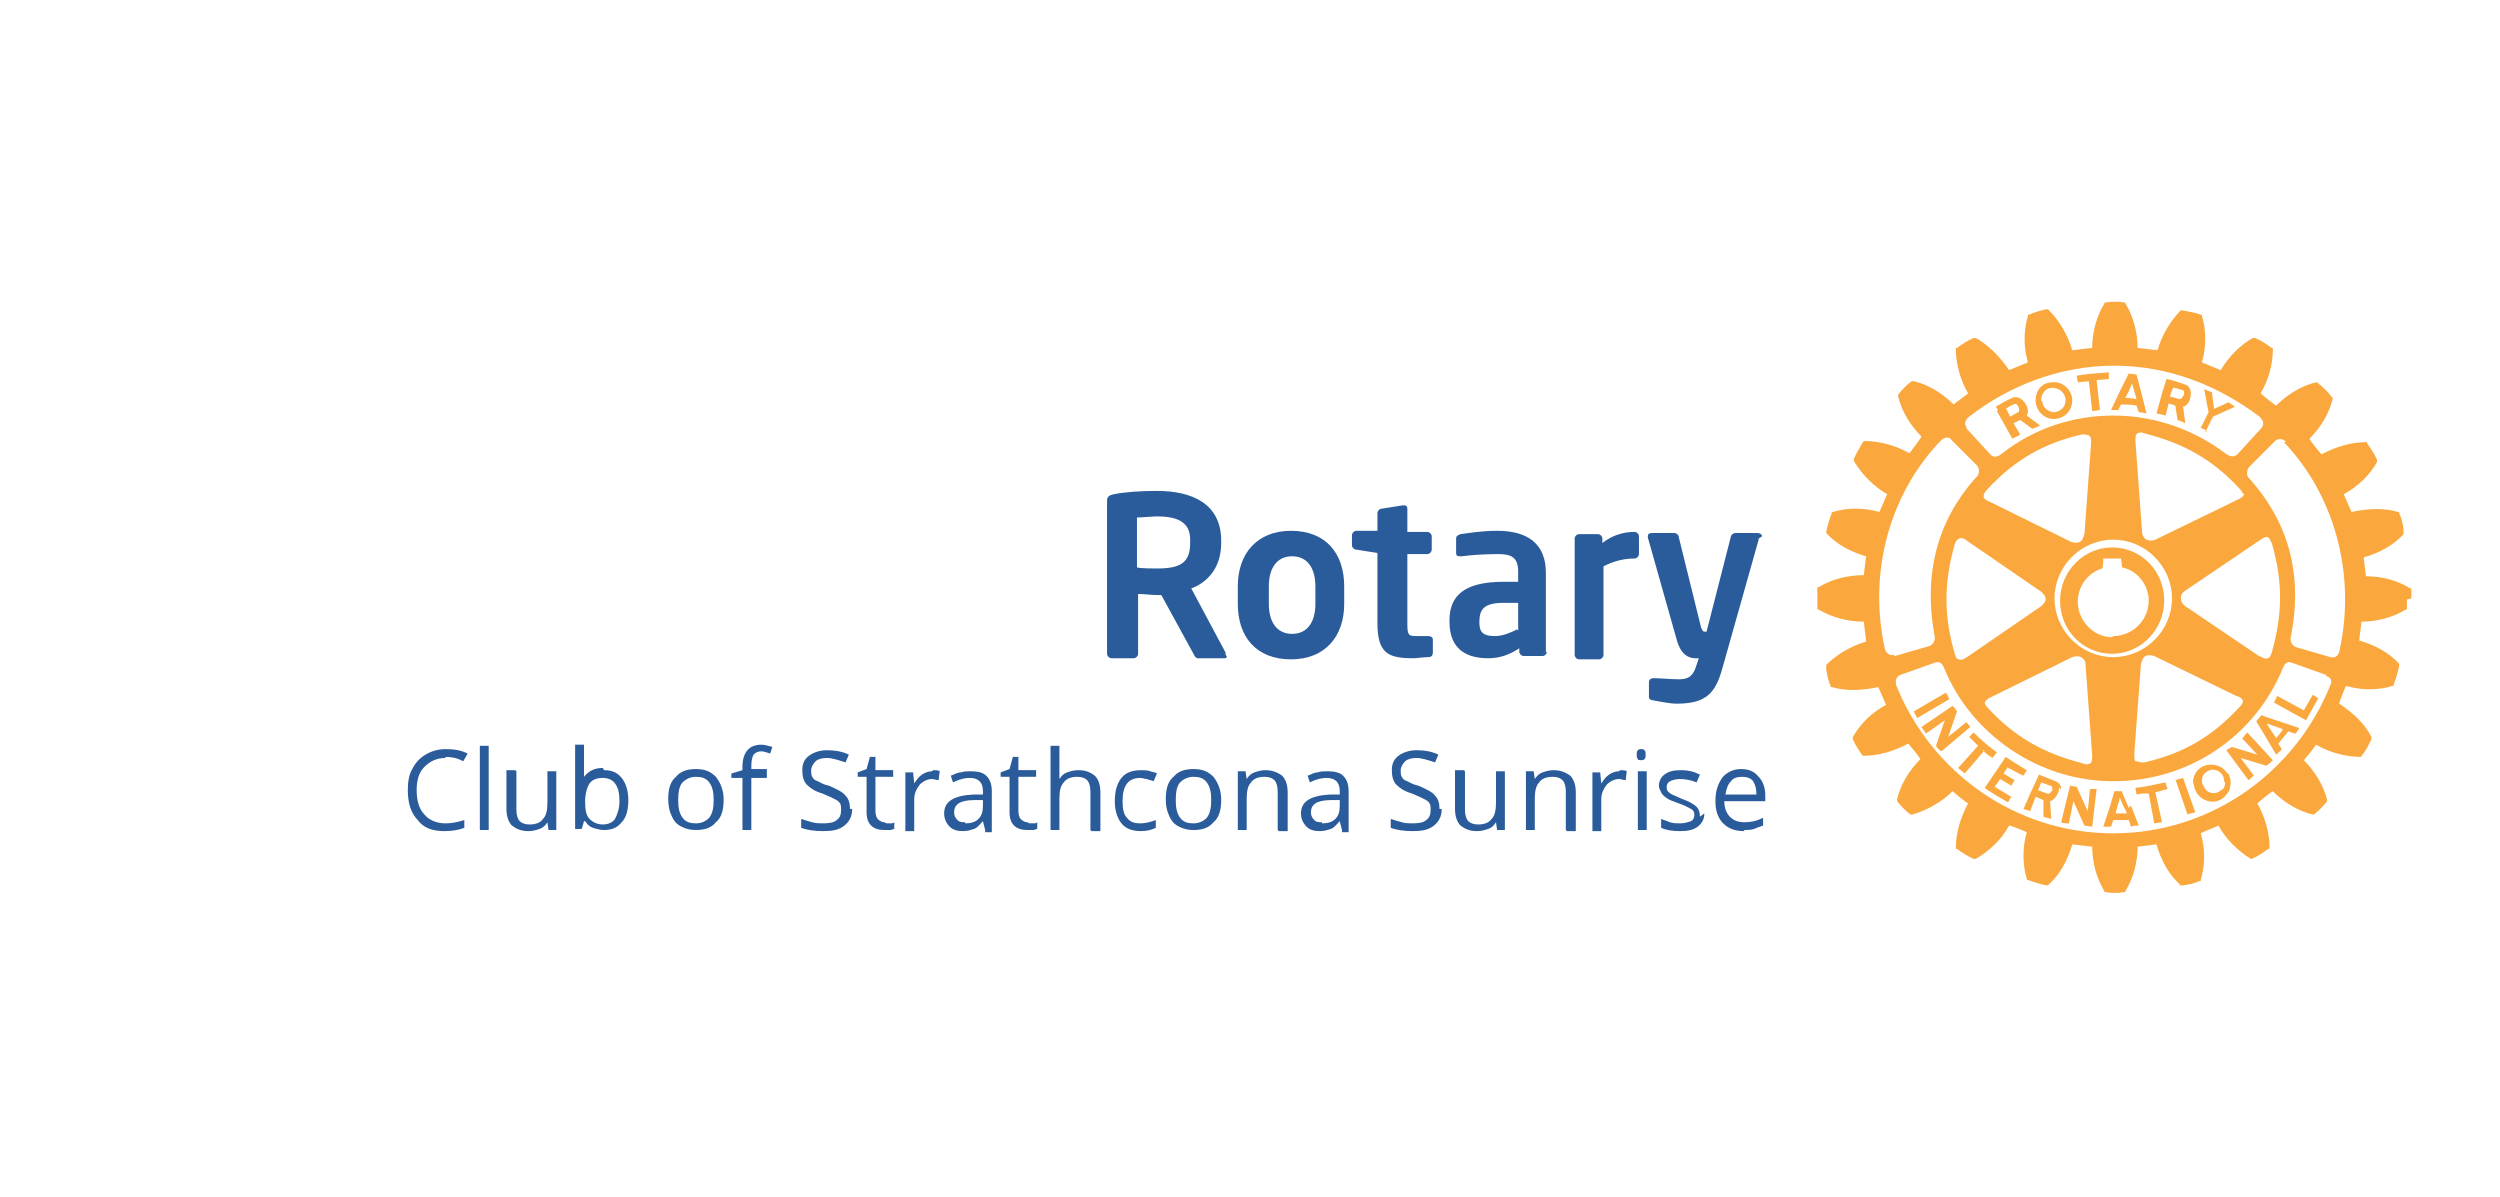 <?xml version="1.0" encoding="UTF-8"?> <svg xmlns="http://www.w3.org/2000/svg" xmlns:xlink="http://www.w3.org/1999/xlink" xml:space="preserve" width="2256px" height="1080px" version="1.0" shape-rendering="geometricPrecision" text-rendering="geometricPrecision" image-rendering="optimizeQuality" fill-rule="evenodd" clip-rule="evenodd" viewBox="0 0 2256 1080"> <g id="Layer_x0020_1">  <rect fill="none" width="2256" height="1080"></rect> <path fill="#FAA83E" d="M1810 368l1 2 3 6 7 -4c1,0 1,-1 1,-2 0,-3 -2,-7 -5,-5 -3,1 -4,2 -7,4l0 0zm-7 2l-2 -3c5,-3 10,-6 15,-8 6,-3 14,5 14,12 0,1 0,2 -1,4l12 9c-2,1 -4,2 -7,3l-11 -8 -6 3 6 10c-2,2 -4,2 -7,4l-14 -25zm160 333l11 32c2,-1 4,-1 7,-2l-11 -31c-3,1 -4,1 -7,2zm-44 30l-3 -6 -3 -7 -2 7 -2 7 10 0zm4 -6l7 18c-2,0 -5,0 -7,1l-2 -6 -14 0 -2 6c-2,0 -4,0 -7,0l6 -18 4 -14 0 0 7 0 0 1 6 14zm36 -369l7 2c2,1 5,-3 5,-5 0,-1 0,-3 -2,-3 -3,-1 -5,-2 -8,-2l-2 5 -1 3zm-5 17c-3,-1 -5,-1 -8,-2l5 -18 4 -13c6,1 11,3 17,5 3,1 5,4 5,8 0,5 -2,11 -7,12l2 15c-2,-1 -4,-2 -7,-3l-2 -13 -6 -2 -3 12zm-102 336c0,-1 -1,-2 -2,-2l-8 -3 -2 5 -1 2 0 0 8 3c2,1 4,-1 5,-3 0,-1 0,-1 0,-2l0 0zm6 0l0 2c-1,4 -4,9 -8,10l1 16c-2,-1 -5,-1 -7,-2l0 -15 -7 -3 -5 13c-2,-1 -4,-1 -6,-2l7 -16 1 -2 6 -13 15 6c3,1 5,4 5,7l0 0zm96 -5c-10,2 -17,4 -27,5l1 6c4,-1 7,-1 11,-1l5 27 7 -1 -6 -27c4,-1 7,-2 11,-3l-2 -6zm36 -316l7 -14 20 -9c-2,-1 -4,-3 -6,-4l-13 6 -2 -15c-3,-1 -5,-2 -7,-3l4 21 -7 14 6 3zm73 9c-3,-4 -8,-3 -10,-1l-23 23c-3,3 -3,9 0,11 34,38 49,85 37,144 0,4 2,7 5,8l31 9c4,1 7,-1 8,-5 16,-72 -6,-143 -50,-189l0 0zm36 210l-31 -11c-2,-1 -6,-1 -8,5 -25,61 -84,102 -153,102 -68,0 -129,-43 -153,-103 -2,-5 -6,-5 -8,-4l-31 11c-3,1 -5,4 -4,9 31,78 107,134 196,134 89,0 165,-56 196,-134 2,-4 0,-7 -4,-8l0 0zm-389 -17l31 -9c3,-1 5,-4 5,-8 -11,-58 3,-106 37,-144 3,-2 4,-8 1,-11l-23 -23c-2,-3 -6,-3 -10,1 -44,46 -66,116 -50,188 1,3 4,6 8,5zm314 -146c0,-1 -1,-3 -3,-5 -25,-27 -51,-41 -86,-50 -2,-1 -4,-1 -6,0 -2,1 -2,4 -2,7l6 82c0,3 2,6 4,7 2,1 5,1 8,0l74 -36c2,-1 5,-2 6,-5 0,0 0,0 0,-1zm15 146c2,1 5,3 7,2 2,0 3,-2 4,-5 10,-35 10,-65 0,-99 -1,-2 -2,-4 -3,-5 -2,-1 -4,0 -7,2l-68 46c-3,2 -4,4 -4,7 0,2 1,5 4,7l68 46zm-110 95c1,1 3,1 6,1 35,-8 61,-23 86,-50 2,-2 3,-4 3,-5 0,-2 -2,-4 -6,-5l-74 -36c-3,-1 -6,-1 -8,0 -2,1 -3,4 -4,7l-6 81c0,3 0,6 1,7zm-22 -94c29,0 53,-24 53,-53 0,-29 -24,-53 -53,-53 -29,0 -53,24 -53,53 0,29 24,53 53,53l0 0zm-116 41c0,1 1,3 3,5 25,27 51,41 86,50 2,1 4,1 6,0 2,-1 2,-4 2,-7 0,0 -6,-82 -6,-82 0,-3 -1,-5 -4,-7 -2,-1 -5,-1 -8,0l-73 36c-3,1 -5,3 -6,5 0,0 0,0 0,1l0 0zm-1 -186c0,2 3,4 6,5l73 36c3,1 6,1 8,0 2,-1 3,-4 4,-7l6 -82c0,-4 0,-6 -2,-7 -2,-1 -4,-1 -6,-1 -35,8 -61,23 -86,50 -2,2 -3,4 -3,6zm-15 40c-2,-2 -5,-3 -7,-2 -2,1 -3,2 -4,5 -10,35 -10,65 0,99 1,2 1,5 4,5 2,1 4,0 7,-2l67 -46c2,-2 4,-4 4,-6 0,-3 -2,-5 -4,-7l-67 -46zm-1 -102l22 24c3,3 6,3 11,-1 28,-22 63,-34 100,-34 38,0 73,13 101,34 4,3 8,4 11,1l22 -24c2,-3 2,-6 -2,-10 -37,-28 -82,-46 -131,-46 -49,0 -95,18 -131,46 -5,4 -4,8 -2,10l0 0zm398 155l0 0 0 0c0,3 0,6 0,8l0 1 -1 0c-11,7 -26,11 -40,11 0,2 -2,15 -2,17 14,4 27,11 36,21l0 1 0 1c-1,5 -3,12 -5,17l0 1 -1 0c-13,4 -28,4 -42,0 -1,2 -6,14 -6,16 12,8 23,18 29,30l0 1 0 1c-2,4 -5,11 -9,15l0 1 -1 0c-13,0 -28,-4 -40,-11 -1,2 -10,13 -11,14 10,10 18,23 21,36l0 1 0 0c-3,4 -8,9 -12,12l0 0 -1 0c-13,-3 -26,-11 -36,-21 -2,1 -12,9 -14,11 7,12 11,27 11,39l0 2 -1 0c-4,3 -10,7 -15,9l0 0 -1 0c-11,-7 -22,-17 -29,-30 -2,1 -15,6 -16,7 2,7 3,14 3,21 0,7 -1,14 -3,21l0 1 -1 0c-4,2 -12,4 -17,4l-1 0 0 -1c-10,-9 -17,-22 -21,-36 -2,0 -15,2 -17,2 0,14 -4,29 -11,40l0 1 -1 0c-5,1 -12,1 -17,0l-1 0 0 -1c-7,-11 -11,-26 -11,-40 -2,0 -16,-2 -18,-2 -4,14 -11,27 -21,36l-1 1 -1 0c-5,-1 -12,-3 -17,-5l-1 0 0 -1c-2,-6 -3,-14 -3,-21 0,-7 1,-14 3,-21 -2,-1 -14,-6 -16,-6 -7,13 -18,23 -30,30l-1 0 -1 0c-5,-2 -11,-6 -15,-9l-1 0 0 -1c0,-13 4,-27 11,-40 -2,-1 -13,-10 -14,-11 -10,10 -23,17 -36,21l-1 0 -1 0c-4,-3 -9,-8 -12,-12l0 -1 0 -1c3,-13 11,-26 21,-36 -1,-2 -10,-13 -11,-14 -13,7 -27,11 -40,11l-1 0 0 0c-3,-4 -7,-10 -9,-15l0 -1 0 -1c7,-12 17,-22 30,-29 -1,-2 -6,-14 -7,-16 -14,3 -29,4 -42,0l-1 0 0 -1c-2,-4 -4,-12 -4,-17l0 -1 0 -1c9,-9 22,-17 36,-21 0,-2 -2,-16 -2,-18 -15,0 -29,-4 -41,-11l-1 0 0 -1c0,-2 0,-5 0,-9 0,-3 0,-6 0,-9l0 -1 1 0c11,-7 26,-11 41,-11 0,-2 2,-16 2,-17 -14,-4 -27,-11 -36,-21l0 0 0 -1c1,-5 3,-12 5,-17l0 -1 1 0c13,-4 28,-4 42,0 1,-2 6,-14 7,-16 -12,-7 -23,-18 -30,-30l0 -1 0 -1c2,-5 6,-11 8,-15l1 -1 1 0c13,0 28,4 40,11 1,-1 10,-13 11,-15 -10,-10 -18,-23 -21,-36l0 -1 0 -1c3,-4 8,-9 12,-12l1 0 1 0c13,3 26,11 36,21 1,-1 12,-9 13,-10 -7,-12 -11,-27 -11,-39l0 -2 1 0c4,-3 10,-7 15,-9l1 0 1 0c11,6 22,17 30,29 2,-1 15,-6 17,-7 -2,-7 -3,-14 -3,-21 0,-7 1,-14 3,-21l0 -1 1 0c4,-2 11,-4 16,-5l1 0 1 1c9,9 17,22 21,36 2,0 16,-2 18,-2 0,-14 4,-29 11,-40l0 -1 1 0c5,-1 12,-1 17,0l1 0 0 1c7,11 11,26 11,40 2,0 16,2 18,2 4,-14 12,-27 21,-36l0 0 1 0c5,1 12,2 17,4l1 0 0 1c2,6 3,13 3,21 0,7 -1,14 -3,21 2,1 15,6 17,7 7,-12 18,-23 29,-29l1 0 1 0c5,2 11,6 15,9l1 0 0 2c0,13 -4,27 -11,39 1,1 12,10 14,11 10,-10 23,-18 36,-21l1 0 1 1c4,3 9,8 12,12l1 1 0 1c-3,13 -11,26 -21,36 1,2 9,12 11,14 13,-7 27,-11 40,-11l1 0 0 1c3,4 7,10 9,15l0 1 0 1c-6,11 -17,22 -30,29 1,2 6,14 7,16 14,-3 29,-4 42,0l1 0 0 1c2,4 4,11 4,17l0 1 0 1c-9,10 -22,17 -36,21 0,2 2,15 2,17 15,0 29,4 40,11l1 0 0 1c0,2 0,5 0,8l0 0 0 0zm-149 125l14 15 -23 -7c-2,1 -3,2 -5,3l20 27c2,-1 3,-3 5,-4l-12 -16 23 7c2,-1 4,-3 6,-5l-23 -25c-1,1 -3,3 -4,5zm-16 40c0,-2 0,-4 -1,-6 -3,-5 -9,-7 -14,-4 -4,2 -5,6 -5,9 0,2 1,4 2,5 0,1 1,1 1,2 3,4 9,5 13,2 1,-1 2,-1 3,-2 2,-2 2,-5 2,-7zm4 -8c1,3 2,5 2,8 0,2 -1,5 -1,7 -2,3 -4,6 -7,8 -8,5 -18,2 -23,-6 0,0 0,-1 -1,-2 -1,-2 -1,-5 -2,-7 0,-6 3,-11 8,-14 8,-4 18,-2 23,6l0 0zm35 -44l4 6 4 6 5 -6 1 -2 -14 -5zm-4 -8l33 11c-1,1 -1,2 -2,3 -1,1 -1,2 -2,2l-6 -2 -9 11 3 5c-1,2 -3,3 -5,5l-13 -22 -5 -8 5 -6zm37 -5l-24 -13 -3 6 29 16 11 -20 -5 -3 -8 14zm-193 71l-2 20 -10 -22c-2,0 -4,-1 -6,-1l-8 33c2,1 5,1 7,1l4 -20 10 22c2,0 5,1 7,1l4 -34c-2,0 -4,0 -6,0zm-1 -368l3 27 7 -1 -3 -27 11 -1 0 -6c-12,1 -17,1 -29,3l1 6 11 -1zm33 15c4,0 7,1 10,1l-2 -7 -2 -7 -3 7 -3 6zm-6 11c-3,0 -4,0 -7,0l8 -17 8 -16 7 1 4 15 5 20c-2,0 -4,-1 -7,-1l-2 -6c-5,-1 -9,-1 -14,-1l-3 6zm-69 -8c0,6 6,10 11,10 6,-1 10,-5 10,-11 0,0 0,-1 0,-1 -1,-6 -6,-10 -12,-10 -6,0 -10,5 -10,11l0 1zm-6 1l0 -2c0,-9 6,-16 15,-16 9,-1 17,6 18,15l0 1c0,9 -6,16 -15,17 -9,1 -17,-6 -18,-15l0 0zm70 211c17,0 32,-14 32,-32 0,-14 -10,-27 -24,-30 0,-1 -1,-8 -1,-8l-16 0c0,0 0,7 -1,9 -13,4 -22,16 -22,30 0,17 14,32 31,32zm-1 16c-26,0 -47,-21 -47,-48 0,-26 21,-48 47,-48 26,0 47,21 47,48 0,26 -21,48 -47,48l0 0zm-94 103c5,2 9,5 14,7l3 -5c-7,-4 -13,-8 -19,-12l-19 28c7,5 14,9 21,13l3 -5 -15 -9 5 -7 10 6 3 -5c-3,-2 -7,-4 -10,-6l4 -6zm-38 -41l-16 13 8 -23c-1,-2 -2,-3 -4,-5l-28 19c1,2 3,4 4,6l17 -12 -8 23c1,2 3,4 5,5l26 -22c-1,-2 -3,-3 -4,-5zm-18 -27l-29 17c1,2 2,4 3,6l29 -17c-1,-3 -2,-4 -3,-6l0 0zm35 52l-18 21 -6 -5 18 -20c-3,-3 -5,-5 -8,-8l4 -4c7,7 13,12 21,18l-4 5c-3,-2 -6,-4 -9,-7z"></path> <path fill="#2A5B9B" fill-rule="nonzero" d="M1106 591c0,0 0,-1 0,-2l-31 -58c16,-6 27,-20 27,-41l0 -2c0,-34 -27,-45 -58,-45 -15,0 -29,1 -39,3 -4,1 -6,2 -6,6l0 138c0,2 2,4 4,4l20 0c2,0 4,-2 4,-4l0 -54c5,0 13,1 18,1l3 0 29 53c1,2 2,4 4,4l24 0c2,0 2,-1 2,-2zm-32 -101c0,18 -9,23 -30,23 -3,0 -15,0 -18,-1l0 -45c4,0 14,-1 18,-1 20,0 30,6 30,21l0 2z"></path> <path id="1" fill="#2A5B9B" fill-rule="nonzero" d="M1213 545l0 -16c0,-29 -16,-50 -48,-50 -31,0 -48,21 -48,50l0 16c0,29 16,50 48,50 31,0 48,-21 48,-50zm-26 0c0,16 -7,27 -21,27 -14,0 -21,-11 -21,-27l0 -16c0,-16 7,-27 21,-27 14,0 21,11 21,27l0 16z"></path> <path id="2" fill="#2A5B9B" fill-rule="nonzero" d="M1293 590l0 -13c0,-2 -2,-3 -4,-3l-11 0c-7,0 -8,-1 -8,-11l0 -63 18 0c2,0 4,-2 4,-4l0 -12c0,-2 -2,-4 -4,-4l-18 0 0 -21c0,-2 -1,-3 -3,-3 0,0 -1,0 -1,0l-19 3c-2,0 -4,2 -4,4l0 16 -19 0c-2,0 -4,2 -4,4l0 9c0,2 2,4 4,4l19 3 0 63c0,27 9,32 32,32 4,0 9,-1 14,-1 3,0 4,-2 4,-4z"></path> <path id="3" fill="#2A5B9B" fill-rule="nonzero" d="M1395 589l0 -72c0,-26 -16,-38 -44,-38 -14,0 -25,2 -33,3 -3,1 -4,2 -4,4l0 13c0,3 2,3 4,3 0,0 1,0 1,0 7,-1 20,-2 33,-2 12,0 18,3 18,16l0 9 -13 0c-35,0 -49,12 -49,35l0 1c0,27 18,33 35,33 10,0 19,-3 28,-9l0 3c0,2 2,4 4,4l17 0c2,0 4,-2 4,-4l0 0zm-26 -21c-6,3 -13,6 -20,6 -10,0 -14,-3 -14,-12l0 -1c0,-11 4,-17 22,-17l13 0 0 25z"></path> <path id="4" fill="#2A5B9B" fill-rule="nonzero" d="M1479 498l0 -14c0,-2 -2,-4 -4,-4 -8,0 -19,2 -29,10l0 -4c0,-2 -2,-4 -4,-4l-17 0c-2,0 -4,2 -4,4l0 105c0,2 2,4 4,4l18 0c2,0 4,-2 4,-4l0 -80c8,-4 17,-7 28,-7 2,0 4,-2 4,-4l0 0z"></path> <path id="5" fill="#2A5B9B" fill-rule="nonzero" d="M1590 484c0,-2 -2,-3 -4,-3l-20 0c-2,0 -4,2 -4,3l-22 86c0,0 0,0 -1,0 0,0 -1,0 -1,0l0 0c-1,0 -2,-1 -3,-4l-20 -81c0,-2 -2,-4 -4,-4l-20 0c-3,0 -4,1 -4,3 0,0 0,1 0,1l26 92c4,15 12,17 17,17l3 0 -2 6c-3,10 -7,13 -16,13 -6,0 -17,-1 -23,-1 0,0 0,0 0,0 -2,0 -4,1 -4,4l0 13c0,2 2,3 4,3 5,1 15,3 21,3 27,0 35,-10 41,-31l33 -117c0,0 0,-1 0,-1z"></path> <path fill="#2A5B9B" fill-rule="nonzero" d="M402 684c-8,0 -14,3 -19,8 -5,5 -7,12 -7,21 0,9 2,17 7,22 4,5 11,8 19,8 5,0 11,-1 17,-3l0 7c-5,2 -11,3 -18,3 -11,0 -19,-3 -24,-10 -6,-6 -9,-15 -9,-27 0,-7 1,-14 4,-19 3,-6 7,-10 12,-13 5,-3 11,-5 18,-5 8,0 14,1 20,4l-4 7c-5,-3 -11,-4 -16,-4z"></path> <polygon id="1" fill="#2A5B9B" fill-rule="nonzero" points="441,749 433,749 433,673 441,673 "></polygon> <path id="2" fill="#2A5B9B" fill-rule="nonzero" d="M466 696l0 35c0,4 1,8 3,10 2,2 5,3 9,3 6,0 10,-2 12,-5 3,-3 4,-8 4,-15l0 -28 8 0 0 53 -7 0 -1 -7 0 0c-2,3 -4,5 -7,6 -3,1 -6,2 -10,2 -7,0 -11,-2 -15,-5 -3,-3 -5,-8 -5,-15l0 -35 8 0z"></path> <path id="3" fill="#2A5B9B" fill-rule="nonzero" d="M545 695c7,0 12,2 16,7 4,5 6,12 6,20 0,9 -2,16 -6,20 -4,5 -9,7 -16,7 -3,0 -7,-1 -10,-2 -3,-1 -5,-3 -7,-6l-1 0 -2 7 -6 0 0 -76 8 0 0 18c0,4 0,8 0,11l0 0c4,-5 9,-8 17,-8zm-1 7c-6,0 -10,2 -12,5 -2,3 -4,9 -4,16 0,8 1,13 4,16 3,3 7,5 12,5 5,0 9,-2 11,-5 2,-4 4,-9 4,-16 0,-7 -1,-12 -4,-16 -2,-3 -6,-5 -11,-5z"></path> <path id="4" fill="#2A5B9B" fill-rule="nonzero" d="M653 722c0,9 -2,16 -7,20 -4,5 -10,7 -18,7 -5,0 -9,-1 -13,-3 -4,-2 -7,-5 -9,-10 -2,-4 -3,-9 -3,-15 0,-9 2,-16 7,-20 4,-5 10,-7 18,-7 8,0 13,2 18,7 4,5 7,12 7,20zm-41 0c0,7 1,12 4,16 3,4 7,5 12,5 5,0 9,-2 12,-5 3,-4 4,-9 4,-16 0,-7 -1,-12 -4,-16 -3,-4 -7,-5 -12,-5 -5,0 -9,2 -12,5 -3,3 -4,9 -4,16z"></path> <path id="5" fill="#2A5B9B" fill-rule="nonzero" d="M692 702l-14 0 0 47 -8 0 0 -47 -10 0 0 -4 10 -3 0 -3c0,-13 6,-20 17,-20 3,0 6,1 10,2l-2 6c-3,-1 -6,-2 -8,-2 -3,0 -5,1 -7,3 -1,2 -2,5 -2,10l0 3 14 0 0 6z"></path> <path id="6" fill="#2A5B9B" fill-rule="nonzero" d="M769 730c0,6 -2,11 -7,15 -5,4 -11,5 -19,5 -8,0 -15,-1 -20,-3l0 -8c3,1 6,2 10,3 3,1 7,1 10,1 6,0 10,-1 12,-3 3,-2 4,-5 4,-9 0,-2 0,-5 -1,-6 -1,-2 -3,-3 -5,-4 -2,-1 -6,-3 -11,-5 -7,-2 -11,-5 -14,-8 -3,-3 -4,-8 -4,-13 0,-6 2,-10 6,-13 4,-3 10,-5 16,-5 7,0 14,1 20,4l-3 7c-6,-2 -12,-4 -17,-4 -4,0 -8,1 -10,3 -2,2 -4,5 -4,8 0,2 0,5 1,6 1,2 2,3 5,4 2,1 5,3 10,4 7,3 13,6 15,9 3,3 4,7 4,12z"></path> <path id="7" fill="#2A5B9B" fill-rule="nonzero" d="M800 743c1,0 3,0 4,0 1,0 2,0 3,-1l0 6c-1,0 -2,1 -4,1 -2,0 -3,0 -5,0 -10,0 -16,-5 -16,-16l0 -32 -8 0 0 -4 8 -3 3 -11 5 0 0 12 16 0 0 6 -16 0 0 31c0,3 1,6 2,7 2,2 4,3 6,3z"></path> <path id="8" fill="#2A5B9B" fill-rule="nonzero" d="M842 695c2,0 5,0 6,1l-1 8c-2,0 -4,-1 -6,-1 -4,0 -8,2 -11,5 -3,4 -5,8 -5,13l0 29 -8 0 0 -53 7 0 1 10 0 0c2,-3 4,-6 7,-8 3,-2 6,-3 9,-3z"></path> <path id="9" fill="#2A5B9B" fill-rule="nonzero" d="M889 749l-2 -8 0 0c-3,3 -5,6 -8,7 -3,1 -6,2 -10,2 -5,0 -9,-1 -12,-4 -3,-3 -5,-7 -5,-12 0,-11 9,-16 26,-17l9 0 0 -3c0,-4 -1,-7 -3,-9 -2,-2 -5,-3 -9,-3 -4,0 -9,1 -15,4l-2 -6c3,-1 6,-3 9,-3 3,-1 6,-1 9,-1 6,0 11,1 14,4 3,3 5,7 5,14l0 37 -6 0zm-18 -6c5,0 9,-1 12,-4 3,-3 4,-7 4,-12l0 -5 -8 0c-6,0 -11,1 -14,3 -3,2 -4,5 -4,8 0,3 1,5 3,7 2,2 4,2 7,2z"></path> <path id="10" fill="#2A5B9B" fill-rule="nonzero" d="M929 743c1,0 3,0 4,0 1,0 2,0 3,-1l0 6c-1,0 -2,1 -4,1 -2,0 -3,0 -5,0 -10,0 -16,-5 -16,-16l0 -32 -8 0 0 -4 8 -3 3 -11 5 0 0 12 16 0 0 6 -16 0 0 31c0,3 1,6 2,7 2,2 4,3 6,3z"></path> <path id="11" fill="#2A5B9B" fill-rule="nonzero" d="M984 749l0 -35c0,-4 -1,-8 -3,-10 -2,-2 -5,-3 -9,-3 -6,0 -10,2 -12,5 -3,3 -4,8 -4,15l0 28 -8 0 0 -76 8 0 0 23c0,3 0,5 0,7l0 0c2,-3 4,-5 7,-6 3,-1 6,-2 10,-2 7,0 11,2 15,5 3,3 5,8 5,15l0 35 -8 0z"></path> <path id="12" fill="#2A5B9B" fill-rule="nonzero" d="M1030 750c-8,0 -14,-2 -18,-7 -4,-5 -6,-12 -6,-20 0,-9 2,-16 6,-21 4,-5 10,-7 18,-7 3,0 5,0 8,1 3,1 5,1 6,2l-3 7c-2,-1 -4,-1 -6,-2 -2,0 -4,-1 -6,-1 -11,0 -16,7 -16,21 0,7 1,12 4,15 3,4 7,5 12,5 4,0 9,-1 14,-3l0 7c-4,2 -8,3 -14,3z"></path> <path id="13" fill="#2A5B9B" fill-rule="nonzero" d="M1102 722c0,9 -2,16 -7,20 -4,5 -10,7 -18,7 -5,0 -9,-1 -13,-3 -4,-2 -7,-5 -9,-10 -2,-4 -3,-9 -3,-15 0,-9 2,-16 7,-20 4,-5 10,-7 18,-7 8,0 13,2 18,7 4,5 7,12 7,20zm-41 0c0,7 1,12 4,16 3,4 7,5 12,5 5,0 9,-2 12,-5 3,-4 4,-9 4,-16 0,-7 -1,-12 -4,-16 -3,-4 -7,-5 -12,-5 -5,0 -9,2 -12,5 -3,3 -4,9 -4,16z"></path> <path id="14" fill="#2A5B9B" fill-rule="nonzero" d="M1153 749l0 -35c0,-4 -1,-8 -3,-10 -2,-2 -5,-3 -9,-3 -6,0 -10,2 -12,5 -3,3 -4,8 -4,15l0 28 -8 0 0 -53 7 0 1 7 0 0c2,-3 4,-5 7,-6 3,-1 6,-2 10,-2 6,0 11,2 15,5 3,3 5,8 5,15l0 35 -8 0z"></path> <path id="15" fill="#2A5B9B" fill-rule="nonzero" d="M1211 749l-2 -8 0 0c-3,3 -5,6 -8,7 -3,1 -6,2 -10,2 -5,0 -9,-1 -12,-4 -3,-3 -5,-7 -5,-12 0,-11 9,-16 26,-17l9 0 0 -3c0,-4 -1,-7 -3,-9 -2,-2 -5,-3 -9,-3 -4,0 -9,1 -15,4l-2 -6c3,-1 6,-3 9,-3 3,-1 6,-1 9,-1 6,0 11,1 14,4 3,3 5,7 5,14l0 37 -6 0zm-18 -6c5,0 9,-1 12,-4 3,-3 4,-7 4,-12l0 -5 -8 0c-6,0 -11,1 -14,3 -3,2 -4,5 -4,8 0,3 1,5 3,7 2,2 4,2 7,2z"></path> <path id="16" fill="#2A5B9B" fill-rule="nonzero" d="M1301 730c0,6 -2,11 -7,15 -5,4 -11,5 -19,5 -8,0 -15,-1 -20,-3l0 -8c3,1 6,2 10,3 3,1 7,1 10,1 6,0 10,-1 12,-3 3,-2 4,-5 4,-9 0,-2 0,-5 -1,-6 -1,-2 -3,-3 -5,-4 -2,-1 -6,-3 -11,-5 -7,-2 -11,-5 -14,-8 -3,-3 -4,-8 -4,-13 0,-6 2,-10 6,-13 4,-3 10,-5 16,-5 7,0 14,1 20,4l-3 7c-6,-2 -12,-4 -17,-4 -4,0 -8,1 -10,3 -2,2 -4,5 -4,8 0,2 0,5 1,6 1,2 2,3 5,4 2,1 5,3 10,4 7,3 13,6 15,9 3,3 4,7 4,12z"></path> <path id="17" fill="#2A5B9B" fill-rule="nonzero" d="M1322 696l0 35c0,4 1,8 3,10 2,2 5,3 9,3 6,0 10,-2 12,-5 3,-3 4,-8 4,-15l0 -28 8 0 0 53 -7 0 -1 -7 0 0c-2,3 -4,5 -7,6 -3,1 -6,2 -10,2 -7,0 -11,-2 -15,-5 -3,-3 -5,-8 -5,-15l0 -35 8 0z"></path> <path id="18" fill="#2A5B9B" fill-rule="nonzero" d="M1413 749l0 -35c0,-4 -1,-8 -3,-10 -2,-2 -5,-3 -9,-3 -6,0 -10,2 -12,5 -3,3 -4,8 -4,15l0 28 -8 0 0 -53 7 0 1 7 0 0c2,-3 4,-5 7,-6 3,-1 6,-2 10,-2 6,0 11,2 15,5 3,3 5,8 5,15l0 35 -8 0z"></path> <path id="19" fill="#2A5B9B" fill-rule="nonzero" d="M1462 695c2,0 5,0 6,1l-1 8c-2,0 -4,-1 -6,-1 -4,0 -8,2 -11,5 -3,4 -5,8 -5,13l0 29 -8 0 0 -53 7 0 1 10 0 0c2,-3 4,-6 7,-8 3,-2 6,-3 9,-3z"></path> <path id="20" fill="#2A5B9B" fill-rule="nonzero" d="M1486 749l-8 0 0 -53 8 0 0 53zm-9 -68c0,-2 0,-3 1,-4 1,-1 2,-1 3,-1 1,0 2,0 3,1 1,1 1,2 1,4 0,2 0,3 -1,4 -1,1 -2,1 -3,1 -1,0 -3,0 -3,-1 -1,-1 -1,-2 -1,-4z"></path> <path id="21" fill="#2A5B9B" fill-rule="nonzero" d="M1538 734c0,5 -2,9 -6,12 -4,3 -9,4 -16,4 -7,0 -13,-1 -17,-3l0 -8c3,1 5,2 8,3 3,1 6,1 9,1 4,0 7,-1 10,-2 2,-1 3,-3 3,-6 0,-2 -1,-4 -3,-5 -2,-1 -5,-3 -11,-5 -5,-2 -9,-3 -11,-5 -2,-1 -4,-3 -5,-5 -1,-2 -2,-4 -2,-6 0,-4 2,-8 5,-10 4,-3 8,-4 15,-4 6,0 11,1 17,4l-3 7c-5,-2 -10,-3 -15,-3 -4,0 -7,1 -9,2 -2,1 -3,3 -3,5 0,1 0,3 1,4 1,1 2,2 4,3 2,1 5,2 9,4 6,2 11,5 13,7 2,2 3,5 3,9z"></path> <path id="22" fill="#2A5B9B" fill-rule="nonzero" d="M1574 750c-8,0 -14,-2 -19,-7 -5,-5 -7,-12 -7,-20 0,-9 2,-15 6,-21 4,-5 10,-8 17,-8 7,0 12,2 16,7 4,4 6,10 6,17l0 5 -37 0c0,6 2,11 5,14 3,3 7,5 13,5 6,0 11,-1 17,-4l0 7c-3,1 -6,2 -8,3 -3,1 -6,1 -9,1zm-2 -49c-4,0 -8,1 -10,4 -3,3 -4,7 -5,12l28 0c0,-5 -1,-9 -3,-12 -2,-3 -6,-4 -10,-4z"></path> </g> </svg> 